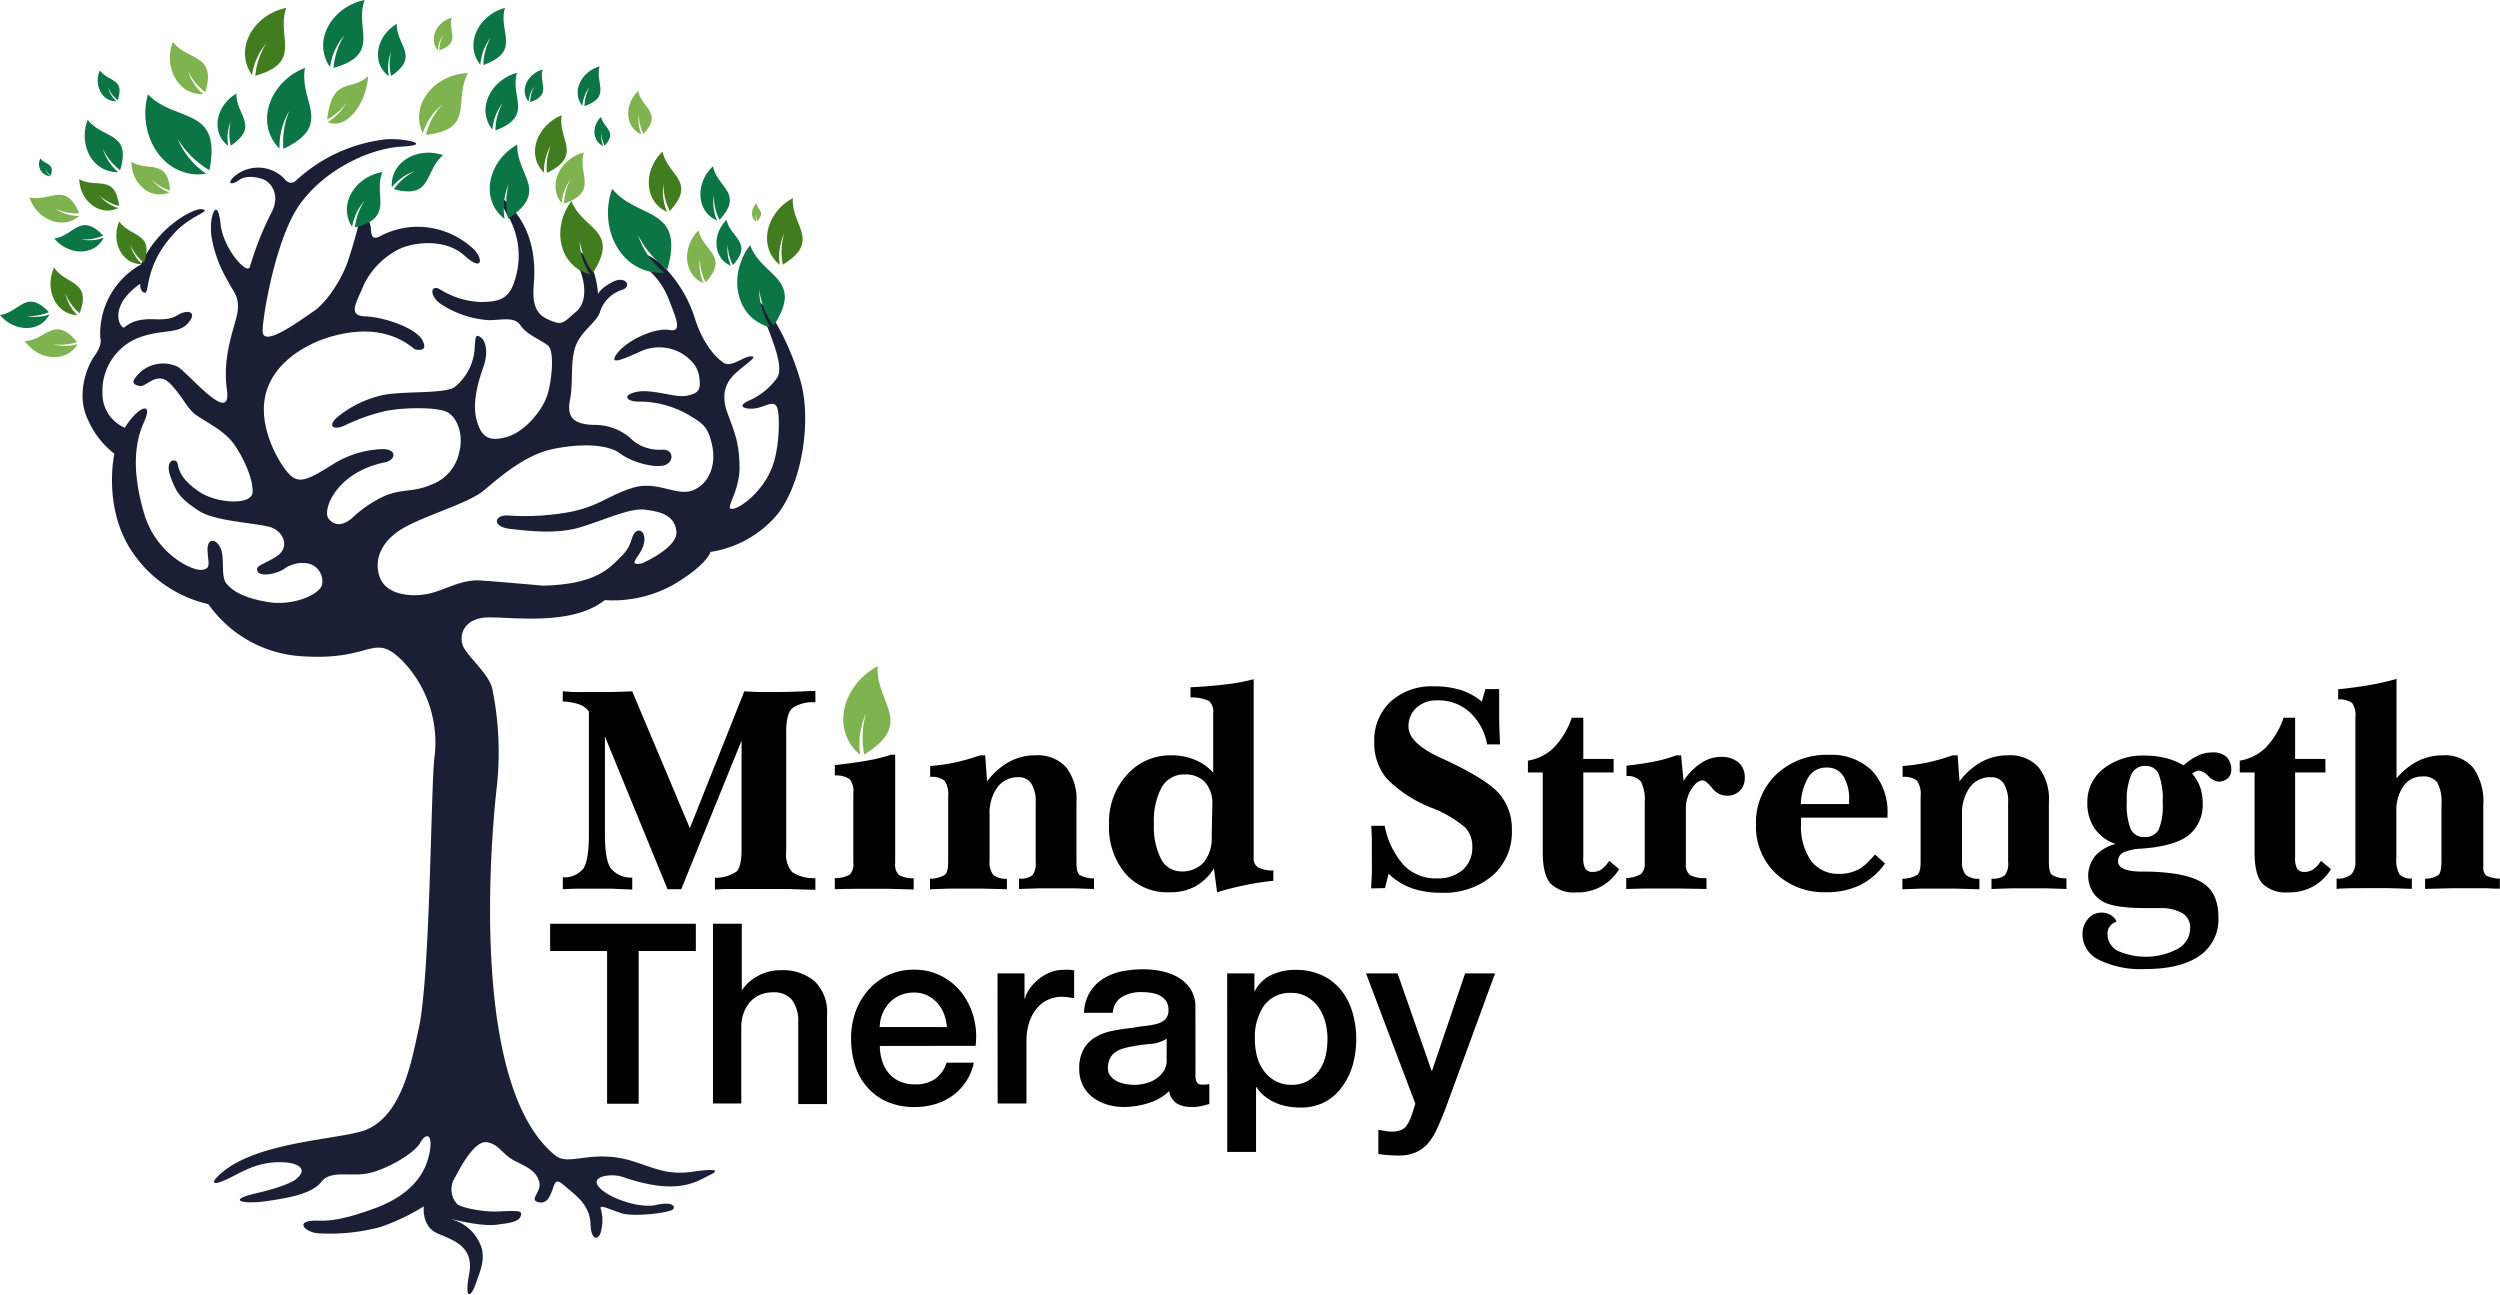 <svg xmlns="http://www.w3.org/2000/svg" viewBox="0 0 347.14 179.79"><defs><style>.cls-1{fill:#7fb34f;}.cls-2{fill:#1b1f35;}.cls-3{fill:#417d1e;}.cls-4{fill:#0c7545;}</style></defs><title>final logo</title><g id="Layer_2" data-name="Layer 2"><g id="Layer_1-2" data-name="Layer 1"><path class="cls-1" d="M121.88,92.51c-.36,5.07,5.26,7.87-1.87,12.26a12,12,0,0,1,.25-5.72,10.36,10.36,0,0,0-.82,5.75C115.29,101.43,117,95.05,121.88,92.51Z"></path><path class="cls-2" d="M28,29.05c-1.06-.17-6.12,2.41-8.43,7.68A11,11,0,0,0,13.93,47s.35.81-.8,2.41-2.58,5.54-.89,8.93A12,12,0,0,0,15.88,63s-1.67,7.5,2.5,13.66a17.42,17.42,0,0,0,10.55,7.23A17.14,17.14,0,0,0,42.4,91.15c9.41.54,9.44-3.45,13.52.65a16.36,16.36,0,0,1,4.44,13.12c-.53,3-.57,30.49-2.21,37.87-.93,4.18-2.17,11.78-7.11,14-3.22,1.47-15.15,1.53-20.38,6.16-1.55,1.37-1.22,1.82,1.2.63,2-1,4.26-2.44,7.8-2.17,1.75.14,3.14.91,1.48,2.3-.81.68-3.36,1.49-5.65,2-4.19,1-1.63,1.53,1.48,1.08s6.33-1,7.67-2.7,4.15-.6,6.72-1.22,6.22-2.77,7-4.2,1.86-1.34,1.24,1.61-2.74,5.7-7.45,7.46c-5.83,2.17-7.37,1.69-8.61,1.76-2.69.13-1,1.67.67,1.75a27,27,0,0,0,8.64-.88,29.74,29.74,0,0,0,6-2.86s-.35,2.76,1.87,3.74,5.14,1.79,4.43,5.63.27,3.22.89,1.43,1.27-3.13.87-4.9a6,6,0,0,0-3.89-4c-1.6-.53,3.38,1,6,.64,2.16-.27,3.31-.47,3.34-1.53,0-.45-1-.39-3.27-.3s-5.33-.61-5.67-1.09a3.05,3.05,0,0,1-.2-3.7c.62-1.16,2.66-5.17,4.44-4.82s2,1.7,4,2.68,2.76,1.43,3.2,2.77-1.42,2.5-.18,2.85,1.69-.71,2.13-2,.71-1,2,.09,3.1,2.41,3.19,5,1.33,2.14,1.51.71a5.63,5.63,0,0,0-.09-2.85c-.26-.72,1.25.09,2.93.62s6.9-.08,7.16-.62-.44-1-2.48-.53-6.28-.81-7.79-2.42,1.68-2,3.15-1.51c7.8,2.71,10.37.62,12.23-.27s-.49-.72-2.3-.45c-3.64.55-5.35-.47-8.46-1.44-5.64-1.76-8.82.76-10.74-.79-12-9.65-8.94-44.37-8.1-51.52a44.19,44.19,0,0,0-.66-13.28c-.44-2-3.28-4.37-4-5.8s-.09-4,3.28-4.11,11.72,1.25,16.34-2.41a17.25,17.25,0,0,0,9.68-2.23c4.61-2.77,5-4.46,5-4.46A15.13,15.13,0,0,0,108,71.36c3.55-4.64,4.62-13.21,3.2-18.3s-4.18-10.17-6-11.33S106,43.87,106.8,46s2,5.27,1.06,6.52a9.36,9.36,0,0,1-3.9,3.12c-1.78.8-.45,1.25.88,1.07s2.49-1.16,3-.27.46,5.84-.71,8.66c-1.32,3.2-4.28,5.47-5.44,5.56s1-2.27,1-5.74-.8-5.17-1.68-7.58-.36-4.11,1.06-5.45,3.29-2.41,2.22-2.41-2.75,1.61-3.82.89-2.75-2.5-3.9-5.89a17.82,17.82,0,0,0-4.18-7.23c-2-2.14-4.88-2.85-5.68-2.5s.09.72,1.16,1.25a10.49,10.49,0,0,1,4.88,5.27c1.15,3,2.08,4.9.18,4.55s-5.77,1.34-7.2,3.21,1,.74,2.87-.07a6.29,6.29,0,0,1,6,.07c2.13,1.33,2.47,2.59,2.56,3.93s-.36,1.7-1.87,2-4.79-1-6.92-.54-1.33,1.43.53,1.34a13.78,13.78,0,0,1,6.75,1.87c1.86,1.16,2.57,1.43,3.19,4S98.72,66.9,96.41,68s-5.06-1.34-8.52-.27-4.44,2.41-8.44,3.3a34.57,34.57,0,0,1-9.06.54c-1.86,0-2,1.61.45,1.87s6.39.81,9.85-.26,6.84-2.68,8.88-2.41,4.09.71,4.35,3-4.79,4.46-4.79,4.46c-2.13.36-.36-.8.18-2.41s-.27-2.5-1-2-.44,1.88-2,3.39-3.29,3.93-10.92,4.11c0,0-6-.54-8.71-.72s-5,1.43-7.37,1.88-5.68.09-6.57-2.32.18-5.18,3.56-7,8.79-3.31,10.92-5.09,5.68-4.91,9.5-5.71,7.63-.72,9.41.62,5.24,2.14,6.39,1.52.89-2.14-.53-2.06A5.94,5.94,0,0,1,88,61.27,7.55,7.55,0,0,0,82.46,59c-3.19-.09-3.72-1.37-3.31-3.5.48-2.55,0-5.1.74-7.33s3.11-3.48,3.47-5a4.65,4.65,0,0,1,3.1-2.94c1.34-.54.36-2-1.42-1.07s-2,1.69-2,1.69-.18-4.1-2.22-5.71-1.42.36-.62,1.7,1.69,4.82-.18,6.42S78.12,45.3,76,44.31s-2-3.12-1.87-5S74.48,32.8,71.19,29s-1.35-.21-.29,1.66a11,11,0,0,1,.69,7.89c-.8,3-2.17,3.3-4.66,3.39a11.45,11.45,0,0,1-5.86-1.78c-1.33-.72-1.51,1,.27,2.14a13.81,13.81,0,0,0,6.3,2.14c1.64.11,3.73-.62,4.62.72s3,2.11,3.84,2.83.61,4.22,0,6.54-3.2,5.45-5.77,6.16-3.56-.09-4.18-2.5.36-5.53,1-7.32.35-3.48-.36-4-.79-.26-.88,1.52a7.51,7.51,0,0,1-2.78,5.36c-1.6,1.05-7.88.44-10.54,1.25a15,15,0,0,0-5.77,2.94c-1.33,1.16-.62,1.88,1,1.16a26.58,26.58,0,0,1,5.6-2c2.39-.54,7.46-.63,8.79.18s2.13,3.09,1.6,5.31a6.13,6.13,0,0,1-4,4.74c-2.58,1.07-3.73.49-6.28,1.48a16.48,16.48,0,0,0-4.62,3.11c-1.15,1-2.4,1.25-3.29.09s1-6.34,7.64-7.77c1.78-.27,2-2-.36-1.87a13.87,13.87,0,0,0-6.74,2.14c-3.38,2.14-4.44,2.5-5.6,1.69S35.77,59.94,36.83,55s6.22-7.41,9-8.22,7.73-1.69,11.72,1.7c0,0,2,.62,1.15-1.16s-5.41-3.3-8-3.39-1.07-2.13-.19-4.36a10.8,10.8,0,0,1,4.81-4.93c1.63-.87,6.33-1.77,9.23.9,2.25,2.06,2.64.71,1.37-.8a11.41,11.41,0,0,0-7.14-3.22,11.08,11.08,0,0,0-5.59,1.07c-1.15.63-1.6.71-1.69-.8s-1.24-2.5-1.68-.72-.88,3.27-1.56,5.34c-.55,1.65-2.49,5.29-4.71,6.81s-7.08,5.1-7.08,2.75c0-2.08,1.8-12.78,5.09-17.49s9.5-7.85,14.2-8.12.09-1.25-2.3-1A22,22,0,0,0,41.18,25s-.8,1-1.77-.26a5.08,5.08,0,0,0-6.84-.27c-1.12,1-.5,1.35.62.53s3.2-.3,3.81.14c1.1.77,1.78,2.47.62,4.52a43.68,43.68,0,0,0-2.92,7.39c-.36,1.2-3.73-2.51-4.08-6-.41-4-1.69-1-1.24,1.88a17.75,17.75,0,0,0,2.21,6c.8,1.6,1.6,2.14,1.43,4.1S30.8,49,31.51,54.13s-5.33-2.32-6.84-3.21a4.78,4.78,0,0,0-5.33.89c-1.33,1.34-.8,1.61.09,1.79s2.4-2.23,4.26-.27,2.22,3.39,3.64,4.37,3.73,2.06,5.06,3.84,2.85,5.09,2.67,6.87-5,1.52-7.46-.17-2.75-2.95-2.93-3.84-1.87-.63-1,1.78,1.51,3.13,3.91,4.73,8.7,1.7,10.3,2.41,2.31,2.77.53,3.93-3,1.25-2.66,2.06,2.48.44,3.64-.27a4.38,4.38,0,0,1,3.53-.77,2.54,2.54,0,0,1,1.8,2.91c-.36,1.43-4.09,3-7.55,2.41s-4.8-1.52-5.68-2.5-.27-3.39-.8-4.82-1.87-1.7-1.87,0S29.46,79,28,79.13s-6.39-2.32-8-7.86-1.42-9.55,0-12.67-1-2-2.66.8a5.12,5.12,0,0,1-3.11-4.82,7.91,7.91,0,0,1,5.51-7.86c3.1-1,5.06-.35,6.39-1.87s0-2-1.51-1.07-3.2.36-4.88.62a4.7,4.7,0,0,0-2.49,1.07c-.44.27-2.48-2.76,2.22-6.07,0,0-.09,1.08.62,1.25s-.09-3.57,3.82-7.94C26.27,29.85,29.64,29.32,28,29.05Z"></path><path class="cls-3" d="M11,24.88c2.38,1.33,5-.76,5.54,3.72a6.42,6.42,0,0,1-2.73-1.44,5.64,5.64,0,0,0,2.61,1.73C13.81,30.13,11.09,27.84,11,24.88Z"></path><path class="cls-3" d="M16.56,30.75C18.14,33,21.43,32.24,20,36.5A6.42,6.42,0,0,1,18.11,34a5.66,5.66,0,0,0,1.62,2.69C16.85,36.71,15.39,33.47,16.56,30.75Z"></path><path class="cls-4" d="M7.54,33.12c2.76-.39,3.62-3.72,6.79-.4a6.45,6.45,0,0,1-3.1.51A5.65,5.65,0,0,0,14.41,33C13.08,35.63,9.46,35.45,7.54,33.12Z"></path><path class="cls-4" d="M0,43.74c2.76-.38,3.62-3.71,6.79-.4a6.44,6.44,0,0,1-3.1.52,5.65,5.65,0,0,0,3.18-.21C5.54,46.26,1.92,46.07,0,43.74Z"></path><path class="cls-4" d="M12.18,16.63c2.07,2.71,6.13,1.62,4.5,7a7.8,7.8,0,0,1-2.41-3,7,7,0,0,0,2.13,3.26C12.83,24,10.85,20.07,12.18,16.63Z"></path><path class="cls-4" d="M50.63,0c-1.45,4,2.42,7.54-4.32,9.43a10,10,0,0,1,1.52-4.54,8.68,8.68,0,0,0-2,4.44C43.29,5.66,46.12.92,50.63,0Z"></path><path class="cls-3" d="M39.76,1.09c-1.45,4,2.42,7.53-4.31,9.43A9.87,9.87,0,0,1,37,6a8.67,8.67,0,0,0-2,4.43C32.42,6.75,35.25,2,39.76,1.09Z"></path><path class="cls-4" d="M13.87,9.77c1.15,1.62,3.53,1.07,2.47,4.16A4.75,4.75,0,0,1,15,12.14a4.05,4.05,0,0,0,1.18,1.94C14.09,14.09,13,11.75,13.87,9.77Z"></path><path class="cls-4" d="M5.62,22c.66.93,2,.61,1.43,2.4a2.8,2.8,0,0,1-.78-1A2.33,2.33,0,0,0,7,24.48,1.68,1.68,0,0,1,5.62,22Z"></path><path class="cls-4" d="M32.83,13c-.08,3,3.28,4.48-.79,7.23a7.14,7.14,0,0,1,0-3.36,6.09,6.09,0,0,0-.34,3.39C29.2,18.39,30,14.61,32.83,13Z"></path><path class="cls-4" d="M55.1,3.32c-.08,3,3.27,4.48-.79,7.23a6.88,6.88,0,0,1,0-3.36A6,6,0,0,0,54,10.58C51.46,8.71,52.3,4.93,55.1,3.32Z"></path><path class="cls-3" d="M7.51,37.15c1.66,2.48,5.26,1.75,3.55,6.35a7.16,7.16,0,0,1-2-2.74,6.16,6.16,0,0,0,1.69,3C7.67,43.65,6.16,40.08,7.51,37.15Z"></path><path class="cls-4" d="M20.54,13.1c3.84,4,10.31,1.6,8.54,10.54a12.89,12.89,0,0,1-4.45-4.42,11.36,11.36,0,0,0,4,4.91C22.84,25,18.94,18.88,20.54,13.1Z"></path><path class="cls-4" d="M42.35,9.43c-.87,4.7,4.07,7.9-3,11.24a11.29,11.29,0,0,1,.84-5.31,9.81,9.81,0,0,0-1.38,5.28C35.27,17.06,37.53,11.28,42.35,9.43Z"></path><path class="cls-3" d="M92,21.05c.69,3.33,4.81,4.13,1,8.24a8,8,0,0,1-.87-3.73,7,7,0,0,0,.5,3.86C89.38,28,89.33,23.57,92,21.05Z"></path><path class="cls-4" d="M99,23.09c.62,3,4.34,3.73.91,7.44a7.16,7.16,0,0,1-.78-3.37,6.23,6.23,0,0,0,.45,3.48C96.61,29.35,96.56,25.36,99,23.09Z"></path><path class="cls-4" d="M83.47,16.23c.33,1.6,2.32,2,.49,4a3.73,3.73,0,0,1-.42-1.8,3.3,3.3,0,0,0,.24,1.86C82.2,19.57,82.18,17.44,83.47,16.23Z"></path><path class="cls-3" d="M78,16c-.57,3.35,3,5.59-2.06,8a8,8,0,0,1,.55-3.8,7,7,0,0,0-.94,3.78C73,21.53,74.56,17.39,78,16Z"></path><path class="cls-4" d="M61.53,21.55c-2.64,2.15-1.42,6.17-6.84,4.72a8.08,8.08,0,0,1,2.91-2.51A7,7,0,0,0,54.41,26C54.16,22.44,58.05,20.33,61.53,21.55Z"></path><path class="cls-3" d="M79.35,27.92c1.55,4,6.79,4,3,9.93a10,10,0,0,1-1.86-4.41,8.58,8.58,0,0,0,1.44,4.64C77.58,37,76.57,31.59,79.35,27.92Z"></path><path class="cls-4" d="M53.1,23.89c-1.31,3.27,1.8,6.3-3.82,7.7a8.16,8.16,0,0,1,1.37-3.73,7.23,7.23,0,0,0-1.76,3.63C46.87,28.38,49.34,24.53,53.1,23.89Z"></path><path class="cls-4" d="M75.35,9.66c-.56,1.91,1.35,3.44-1.73,4.53A4.67,4.67,0,0,1,74.19,12a4.07,4.07,0,0,0-.79,2.12C72.1,12.52,73.27,10.23,75.35,9.66Z"></path><path class="cls-4" d="M83.27,9.22c-.68,2.32,1.65,4.19-2.11,5.52a5.78,5.78,0,0,1,.7-2.64,5,5,0,0,0-1,2.6C79.3,12.71,80.74,9.91,83.27,9.22Z"></path><path class="cls-4" d="M71.79,10.11c-1,3.35,2.38,6-3,8a8.12,8.12,0,0,1,1-3.8A7.1,7.1,0,0,0,68.37,18C66.09,15.13,68.15,11.1,71.79,10.11Z"></path><path class="cls-4" d="M70.12,1.09c-1,3.34,2.38,6-3,7.94a8.18,8.18,0,0,1,1-3.8A7.15,7.15,0,0,0,66.7,9C64.41,6.11,66.48,2.08,70.12,1.09Z"></path><path class="cls-4" d="M100.89,30.54c.57,2.53,3.72,3.08.89,6.27a6,6,0,0,1-.72-2.84,5.35,5.35,0,0,0,.44,2.94C99,35.87,98.87,32.5,100.89,30.54Z"></path><path class="cls-4" d="M85,26.21c3.51,4.32,10.15,2.42,7.67,11.2a13.07,13.07,0,0,1-4.08-4.77,11.34,11.34,0,0,0,3.63,5.22C86.37,38.21,83,31.85,85,26.21Z"></path><path class="cls-4" d="M104.15,34.05c1.71,4.46,7.59,4.61,3.27,11.17a11,11,0,0,1-2-5,9.68,9.68,0,0,0,1.57,5.23C102.08,44.25,101,38.14,104.15,34.05Z"></path><path class="cls-3" d="M110.1,27.52c-.27,3.82,4,5.92-1.4,9.23a9,9,0,0,1,.19-4.31,7.81,7.81,0,0,0-.62,4.33C105.15,34.24,106.43,29.43,110.1,27.52Z"></path><path class="cls-4" d="M71.84,20.07c-.19,4.24,4.57,6.46-1.29,10.29a10,10,0,0,1,.08-4.79,8.69,8.69,0,0,0-.56,4.83C66.53,27.67,67.81,22.3,71.84,20.07Z"></path><path class="cls-1" d="M24,5.81c2.07,2.7,6.13,1.62,4.5,7a7.93,7.93,0,0,1-2.41-3,6.91,6.91,0,0,0,2.13,3.26C24.67,13.2,22.69,9.24,24,5.81Z"></path><path class="cls-1" d="M3.44,47.37c3-.19,4.15-3.67,7.26.12a7,7,0,0,1-3.34.3,6.1,6.1,0,0,0,3.41,0C9.14,50.49,5.29,50,3.44,47.37Z"></path><path class="cls-1" d="M4.08,27.41c2.9.67,5-2.32,6.92,2.21A7.08,7.08,0,0,1,7.71,29,6.09,6.09,0,0,0,11,30C8.64,32,5.1,30.47,4.08,27.41Z"></path><path class="cls-1" d="M51.12,10.58c-2.43,2.22-4.94-.08-5.69,6a8.14,8.14,0,0,0,2.78-2.41,8.31,8.31,0,0,1-2.68,2.78C48,18.1,50.84,14.55,51.12,10.58Z"></path><path class="cls-1" d="M105.06,28.2c.12,1,1.27,1.16.11,2.51a2.4,2.4,0,0,1-.17-1.13,2.27,2.27,0,0,0,.06,1.18C104.17,30.39,104.25,29,105.06,28.2Z"></path><path class="cls-1" d="M88.62,12.64c.5,2.41,3.48,3,.73,5.95a5.78,5.78,0,0,1-.63-2.7,5,5,0,0,0,.36,2.79C86.72,17.65,86.68,14.46,88.62,12.64Z"></path><path class="cls-1" d="M81.07,21.17c-.89,3,2.12,5.42-2.74,7.11a7.22,7.22,0,0,1,.91-3.4A6.31,6.31,0,0,0,78,28.23C75.94,25.65,77.8,22.05,81.07,21.17Z"></path><path class="cls-1" d="M62.73,2.45C62.18,4.36,64.09,5.89,61,7a4.64,4.64,0,0,1,.56-2.16A4.08,4.08,0,0,0,60.78,7C59.48,5.32,60.66,3,62.73,2.45Z"></path><path class="cls-1" d="M97,32c.66,2.91,4.28,3.53,1,7.2a7.11,7.11,0,0,1-.82-3.25,6.09,6.09,0,0,0,.51,3.37C94.83,38.11,94.71,34.24,97,32Z"></path><path class="cls-1" d="M18.24,22.46c2.32,1.44,5.07-.52,5.37,4A6.21,6.21,0,0,1,21,24.87a5.54,5.54,0,0,0,2.52,1.85C20.83,27.84,18.22,25.42,18.24,22.46Z"></path><path class="cls-1" d="M65,10.15c-2.11,3.69,1.11,7.84-5.86,8.57a10.16,10.16,0,0,1,2.27-4.23,8.68,8.68,0,0,0-2.71,4C56.82,14.49,60.42,10.29,65,10.15Z"></path><path d="M78.15,123.48v-1.66A3.38,3.38,0,0,0,81,120.61c.51-.76.77-2.32.77-4.69V98.8a2.83,2.83,0,0,0-1.35-1,8.38,8.38,0,0,0-2.28-.4V96c.41,0,.89.07,1.43.09s1.38,0,2.54,0c.93,0,1.87,0,2.8,0L87.79,96l8,19,7.56-19,1.9.09,1.89,0c1.09,0,2.89,0,5.39-.14.32,0,.55,0,.69,0v1.57a5,5,0,0,0-3.21.82q-.84.78-.84,3.27v16.68a3.69,3.69,0,0,0,.83,2.81,5.58,5.58,0,0,0,3.22.84v1.62l-4-.12c-1.27,0-2.5,0-3.67,0-1.46,0-2.65,0-3.58,0s-1.82,0-2.7.09v-1.64a5.32,5.32,0,0,0,3-.87c.47-.43.7-1.49.7-3.18v-15l-8.38,20.63H92.69L84,102.27v13.65c0,2.29.26,3.82.79,4.62a3.62,3.62,0,0,0,3,1.32v1.66l-2.77-.12c-.83,0-1.53,0-2.1,0-1.12,0-2,0-2.69,0S78.8,123.44,78.15,123.48Z"></path><path d="M115.92,123.48v-1.56a3.85,3.85,0,0,0,2.08-.48,2.1,2.1,0,0,0,.49-1.67v-9.66a2.65,2.65,0,0,0-.49-1.9,3.3,3.3,0,0,0-2.08-.53l0-1.44c1.74-.19,3.26-.4,4.57-.64a21.35,21.35,0,0,0,3.21-.8h.6v15a2.14,2.14,0,0,0,.48,1.67,3.83,3.83,0,0,0,2.09.48v1.56l-3.25-.09-1.86,0c-1,0-2,0-3,0S116.81,123.44,115.92,123.48Z"></path><path d="M129.13,123.48l0-1.46a4.21,4.21,0,0,0,2.07-.54c.31-.25.46-.85.46-1.79v-9.12a3.3,3.3,0,0,0-.5-2.16,2.79,2.79,0,0,0-2-.53v-1.52a25.63,25.63,0,0,0,3.44-.48,30.57,30.57,0,0,0,3.5-1h.7l.26,3.62a9.71,9.71,0,0,1,3.07-2.72,7.59,7.59,0,0,1,3.65-.9,5.33,5.33,0,0,1,4.25,1.65,7.2,7.2,0,0,1,1.44,4.86v8.26c0,1,.14,1.6.44,1.84a3.7,3.7,0,0,0,2,.47v1.48l-2.74-.09-2.57,0-2.35,0-2.75.09V122a2.71,2.71,0,0,0,1.85-.45,2.66,2.66,0,0,0,.46-1.86v-8.26a4.64,4.64,0,0,0-.61-2.64,2.07,2.07,0,0,0-1.82-.87,3.48,3.48,0,0,0-2.89,1.41,6.09,6.09,0,0,0-1.08,3.77v6.37a2.93,2.93,0,0,0,.5,2,2.8,2.8,0,0,0,1.91.55l0,1.46-3.22-.09-2.45,0-2.38,0Z"></path><path d="M169,123.9l-.44-3.31a7.28,7.28,0,0,1-2.58,2.49,7.35,7.35,0,0,1-3.57.82,7.78,7.78,0,0,1-6.12-2.57A10,10,0,0,1,154,114.4a9.7,9.7,0,0,1,2.47-6.8,8,8,0,0,1,6.18-2.72,8.47,8.47,0,0,1,3.27.62,6.85,6.85,0,0,1,2.54,1.8V99a1.94,1.94,0,0,0-.57-1.65,5.71,5.71,0,0,0-2.58-.51V95.43c1.79-.08,3.45-.22,5-.41a26.63,26.63,0,0,0,3.77-.71v24.84a1.41,1.41,0,0,0,.61,1.29,4.4,4.4,0,0,0,2.12.43v1.43a37,37,0,0,0-3.87.6C171.59,123.17,170.28,123.5,169,123.9Zm-.66-12.19a4.41,4.41,0,0,0-1-3.09,3.71,3.71,0,0,0-2.86-1.08,3.5,3.5,0,0,0-3.16,1.76,9.76,9.76,0,0,0-1.09,5.1,9.8,9.8,0,0,0,1,4.9A3.15,3.15,0,0,0,164,121a4,4,0,0,0,3.15-1.26,5.34,5.34,0,0,0,1.1-3.61Z"></path><path d="M190.4,123.36c0-.67.07-1.32.09-2s0-1.31,0-2c0-.89,0-1.73,0-2.5s-.05-1.51-.09-2.19h1.87a11.31,11.31,0,0,0,2.67,5.48,6.13,6.13,0,0,0,4.54,1.82,5.29,5.29,0,0,0,3.63-1.18,4.11,4.11,0,0,0,1.33-3.23,3.8,3.8,0,0,0-1-2.67,16.15,16.15,0,0,0-4.63-2.71,18,18,0,0,1-6.25-4.06,7.61,7.61,0,0,1-1.73-5.1,7.29,7.29,0,0,1,2.27-5.6,8.45,8.45,0,0,1,6-2.12,12.32,12.32,0,0,1,3.73.51,8.72,8.72,0,0,1,2.93,1.62l.5-1.75h1.91c0,1.33,0,2.63,0,3.9s.07,2.53.12,3.78H206.5a7.93,7.93,0,0,0-2.44-4.48,6.41,6.41,0,0,0-4.42-1.63,4.2,4.2,0,0,0-2.94,1,3.47,3.47,0,0,0-1.12,2.66q0,2.28,4.49,4.33l.18.08q6,2.76,7.85,4.81a7.43,7.43,0,0,1,1.83,5.13,8,8,0,0,1-2.67,6.31,10.3,10.3,0,0,1-7.11,2.39,12.29,12.29,0,0,1-4.16-.64,9.18,9.18,0,0,1-3.18-2l-.5,2Z"></path><path d="M214.22,118.33V107.26h-2.06v-1.64a6.66,6.66,0,0,0,3.61-1.81,11.26,11.26,0,0,0,2.48-4.15h1.6v5.72h4.21v1.88h-4.21V119a3.17,3.17,0,0,0,.29,1.65,1.22,1.22,0,0,0,1.06.42,2.08,2.08,0,0,0,1.18-.36,4.25,4.25,0,0,0,1.06-1.17l1.39,1.14a6.63,6.63,0,0,1-5.92,3.23,4.54,4.54,0,0,1-3.62-1.25C214.57,121.86,214.22,120.41,214.22,118.33Z"></path><path d="M225.81,123.44v-1.52a4.14,4.14,0,0,0,2.08-.58,1.94,1.94,0,0,0,.49-1.53v-8.34a5.58,5.58,0,0,0-.53-2.94,2.32,2.32,0,0,0-2-.77l0-1.44c1.54-.17,2.88-.37,4-.61a16.52,16.52,0,0,0,2.9-.83h.68l.34,3.56a8.59,8.59,0,0,1,2.43-2.48,5,5,0,0,1,2.72-.86,3.68,3.68,0,0,1,2.47.76,2.67,2.67,0,0,1,.88,2.14,2.43,2.43,0,0,1-.69,1.81,2.52,2.52,0,0,1-1.84.68,2.57,2.57,0,0,1-2-1.07c-.6-.71-1-1.06-1.28-1.06-.55,0-1.09.4-1.6,1.22a5,5,0,0,0-.77,2.67v7.68a1.84,1.84,0,0,0,.57,1.57,4.26,4.26,0,0,0,2.3.42l0,1.52-3.46-.06-2.32,0-2.95,0Z"></path><path d="M260.35,118.65l1.39,1.24a9.14,9.14,0,0,1-3.44,3,10.54,10.54,0,0,1-4.74,1,9.75,9.75,0,0,1-7-2.63,8.91,8.91,0,0,1-2.73-6.73,9.24,9.24,0,0,1,2.82-7,10.14,10.14,0,0,1,7.31-2.71,8,8,0,0,1,6,2.21,8.52,8.52,0,0,1,2.13,6.17v.34h-12c0,.1,0,.24,0,.42s0,.31,0,.38a8.39,8.39,0,0,0,1.39,5.2,4.74,4.74,0,0,0,4,1.8,5.35,5.35,0,0,0,1.56-.22,5.52,5.52,0,0,0,1.43-.63,7.87,7.87,0,0,0,.87-.74C259.58,119.49,260,119.1,260.35,118.65Zm-10.3-7h6.71v-.48a6.07,6.07,0,0,0-.8-3.41,2.62,2.62,0,0,0-2.32-1.18,2.88,2.88,0,0,0-2.48,1.25A7.84,7.84,0,0,0,250.05,111.67Z"></path><path d="M264.16,123.48l0-1.46a4.14,4.14,0,0,0,2.07-.54c.31-.25.46-.85.46-1.79v-9.12a3.24,3.24,0,0,0-.5-2.16,2.79,2.79,0,0,0-2-.53v-1.52a25.63,25.63,0,0,0,3.44-.48,30,30,0,0,0,3.5-1h.7l.26,3.62a9.71,9.71,0,0,1,3.07-2.72,7.62,7.62,0,0,1,3.65-.9,5.33,5.33,0,0,1,4.25,1.65,7.2,7.2,0,0,1,1.44,4.86v8.26c0,1,.14,1.6.44,1.84a3.7,3.7,0,0,0,2,.47v1.48l-2.74-.09-2.56,0-2.36,0-2.75.09V122a2.71,2.71,0,0,0,1.85-.45,2.66,2.66,0,0,0,.46-1.86v-8.26a4.64,4.64,0,0,0-.61-2.64,2.07,2.07,0,0,0-1.82-.87,3.48,3.48,0,0,0-2.89,1.41,6.09,6.09,0,0,0-1.08,3.77v6.37a2.87,2.87,0,0,0,.51,2,2.77,2.77,0,0,0,1.9.55l0,1.46-3.22-.09-2.44,0-2.39,0Z"></path><path d="M293.77,117.19a5.77,5.77,0,0,1-2.93-2.17,6.16,6.16,0,0,1-1-3.55,5.83,5.83,0,0,1,2.22-4.72,8.87,8.87,0,0,1,5.83-1.83,11.38,11.38,0,0,1,2.86.35,9.18,9.18,0,0,1,2.44,1,9.06,9.06,0,0,1,2.06-1.37,4.71,4.71,0,0,1,1.91-.42,2.73,2.73,0,0,1,2,.62,2.46,2.46,0,0,1,.66,1.87,1.45,1.45,0,0,1-.5,1.11,1.89,1.89,0,0,1-1.3.45,2.3,2.3,0,0,1-1.37-.76,2.2,2.2,0,0,0-1.32-.76,1,1,0,0,0-.39.09,3.81,3.81,0,0,0-.55.31,6.12,6.12,0,0,1,1.09,1.83,6.39,6.39,0,0,1,.37,2.18,5.42,5.42,0,0,1-2,4.6q-2,1.5-6.52,1.82a6.87,6.87,0,0,0-2.51.54,1.32,1.32,0,0,0-.71,1.22c0,.93,1.09,1.41,3.28,1.43.46,0,.81,0,1.05,0,3.56.1,6,.63,7.47,1.6s2.13,2.57,2.13,4.79a6.09,6.09,0,0,1-2.63,5.3q-2.64,1.85-7.62,1.84a13.12,13.12,0,0,1-6.33-1.28,3.92,3.92,0,0,1-2.29-3.53,3.14,3.14,0,0,1,.76-2.15,2.38,2.38,0,0,1,1.85-.88,2.48,2.48,0,0,1,1.31.34,1.9,1.9,0,0,1,.81.94,1.54,1.54,0,0,0-.91.6,1.57,1.57,0,0,0-.35,1A2.63,2.63,0,0,0,294,132a9.55,9.55,0,0,0,8.41-.26,3.3,3.3,0,0,0,1.71-2.84,2.33,2.33,0,0,0-1.08-2.1,6.11,6.11,0,0,0-3.25-.7c-2.17,0-3.74,0-4.71-.14a10.13,10.13,0,0,1-2.39-.46,4.05,4.05,0,0,1-2-1.49,4.34,4.34,0,0,1,.26-5.17A5.66,5.66,0,0,1,293.77,117.19Zm1.55-5.84a9.08,9.08,0,0,0,.55,3.79,1.93,1.93,0,0,0,1.87,1.08,2.1,2.1,0,0,0,2-1,8.67,8.67,0,0,0,.56-3.84,9.61,9.61,0,0,0-.56-3.91,1.91,1.91,0,0,0-1.85-1.12,2,2,0,0,0-1.93,1.18A8.59,8.59,0,0,0,295.32,111.35Z"></path><path d="M313.06,118.33V107.26H311v-1.64a6.66,6.66,0,0,0,3.61-1.81,11.26,11.26,0,0,0,2.48-4.15h1.6v5.72h4.21v1.88h-4.21V119a3.17,3.17,0,0,0,.29,1.65,1.22,1.22,0,0,0,1.06.42,2.08,2.08,0,0,0,1.18-.36,4.25,4.25,0,0,0,1.06-1.17l1.39,1.14a6.63,6.63,0,0,1-5.92,3.23,4.54,4.54,0,0,1-3.62-1.25C313.41,121.86,313.06,120.41,313.06,118.33Z"></path><path d="M324.45,123.44V122a3,3,0,0,0,2-.56,2.36,2.36,0,0,0,.61-1.83v-20a3,3,0,0,0-.45-2,3.07,3.07,0,0,0-1.94-.49l0-1.41c1.6-.16,3.07-.36,4.43-.6a34.13,34.13,0,0,0,3.67-.84v13.81a9.51,9.51,0,0,1,2.95-2.39,7.66,7.66,0,0,1,3.47-.81,5.14,5.14,0,0,1,4.22,1.72,8,8,0,0,1,1.41,5.15v8.58a1.49,1.49,0,0,0,.4,1.24,4.15,4.15,0,0,0,1.9.43v1.4q-.87,0-1.74-.06l-2.2,0-2.77,0-3.67.09v-1.42a3.45,3.45,0,0,0,1.85-.5c.28-.25.42-.91.42-2v-7.78a5.65,5.65,0,0,0-.59-3.1,2.4,2.4,0,0,0-2.06-.81,3.1,3.1,0,0,0-2.61,1.31,5.94,5.94,0,0,0-1,3.6v6.36a4.09,4.09,0,0,0,.44,2.33,2.16,2.16,0,0,0,1.71.56v1.44c-.75,0-1.81-.07-3.17-.09s-3,0-4.95,0q-.51,0-1.95.06Z"></path><path d="M76.39,128.27H96.62v3.78H88.68v21.21H84.3V132.05H76.39Z"></path><path d="M99,128.27h4v9.27H103a6,6,0,0,1,2.19-2,6.55,6.55,0,0,1,3.24-.82,6.8,6.8,0,0,1,4.69,1.54,5.92,5.92,0,0,1,1.72,4.62v12.43h-4V141.88a4.8,4.8,0,0,0-.91-3.09,3.26,3.26,0,0,0-2.62-1,4.41,4.41,0,0,0-1.82.37,3.94,3.94,0,0,0-1.36,1,4.71,4.71,0,0,0-.88,1.53,5.41,5.41,0,0,0-.32,1.85v10.68H99Z"></path><path d="M122.17,145.24a6.88,6.88,0,0,0,.3,2,4.77,4.77,0,0,0,.89,1.72,4.35,4.35,0,0,0,1.5,1.17,5,5,0,0,0,2.17.44,4.8,4.8,0,0,0,2.82-.75,4.51,4.51,0,0,0,1.59-2.26h3.78a7.5,7.5,0,0,1-2.94,4.57,8.09,8.09,0,0,1-2.43,1.19,10.11,10.11,0,0,1-2.82.4,9.72,9.72,0,0,1-3.78-.7,7.92,7.92,0,0,1-2.78-2,8.27,8.27,0,0,1-1.71-3,12.1,12.1,0,0,1-.58-3.85,10.81,10.81,0,0,1,.61-3.66,9.34,9.34,0,0,1,1.75-3,8.48,8.48,0,0,1,2.75-2.09,8.35,8.35,0,0,1,3.64-.77,8,8,0,0,1,3.83.9,8.4,8.4,0,0,1,2.82,2.36,9.66,9.66,0,0,1,1.63,3.38,10.55,10.55,0,0,1,.26,3.93Zm9.31-2.62a6.58,6.58,0,0,0-.4-1.82,5,5,0,0,0-.91-1.52,4.59,4.59,0,0,0-1.4-1.06,4.25,4.25,0,0,0-1.84-.4,4.89,4.89,0,0,0-1.91.37,4.48,4.48,0,0,0-1.47,1,5.14,5.14,0,0,0-1,1.53,5.31,5.31,0,0,0-.4,1.89Z"></path><path d="M138.51,135.16h3.75v3.5h.07a3.83,3.83,0,0,1,.68-1.43,6.74,6.74,0,0,1,1.23-1.28,6.27,6.27,0,0,1,1.59-.93,4.82,4.82,0,0,1,1.78-.35,7.13,7.13,0,0,1,1,0l.54.07v3.85c-.28,0-.57-.09-.86-.12a6.33,6.33,0,0,0-.86-.06,4.54,4.54,0,0,0-1.9.41,4.17,4.17,0,0,0-1.56,1.19,5.71,5.71,0,0,0-1.05,1.94,8.28,8.28,0,0,0-.39,2.66v8.61h-4Z"></path><path d="M166,149.23a2.1,2.1,0,0,0,.19,1.05.81.81,0,0,0,.75.32h.42a3.05,3.05,0,0,0,.56-.07v2.76l-.54.16-.68.16c-.23,0-.47.08-.7.1a4.62,4.62,0,0,1-.6,0,3.94,3.94,0,0,1-2-.49,2.5,2.5,0,0,1-1.05-1.72,7,7,0,0,1-2.92,1.68,11.5,11.5,0,0,1-3.34.53,8.29,8.29,0,0,1-2.35-.33,6.38,6.38,0,0,1-2-1,4.78,4.78,0,0,1-1.37-1.65,5,5,0,0,1-.51-2.33,5.36,5.36,0,0,1,.62-2.73,4.37,4.37,0,0,1,1.61-1.64,7.25,7.25,0,0,1,2.24-.86c.82-.17,1.66-.31,2.5-.4s1.41-.24,2.06-.3a10,10,0,0,0,1.74-.3,2.72,2.72,0,0,0,1.19-.64,1.81,1.81,0,0,0,.43-1.32,2.09,2.09,0,0,0-.36-1.26,2.64,2.64,0,0,0-.91-.75,4.25,4.25,0,0,0-1.21-.35,9.45,9.45,0,0,0-1.26-.09,5.1,5.1,0,0,0-2.77.7,2.73,2.73,0,0,0-1.22,2.17h-4a6,6,0,0,1,.84-2.9,5.83,5.83,0,0,1,1.87-1.86,7.94,7.94,0,0,1,2.57-1,15.92,15.92,0,0,1,2.94-.28,12.83,12.83,0,0,1,2.63.28,7.6,7.6,0,0,1,2.33.91,5.17,5.17,0,0,1,1.66,1.63,4.48,4.48,0,0,1,.63,2.43Zm-4-5a4.79,4.79,0,0,1-2.24.72c-.89.08-1.77.2-2.66.37a8.49,8.49,0,0,0-1.23.3,3.68,3.68,0,0,0-1.05.52,2.26,2.26,0,0,0-.71.87,3,3,0,0,0-.27,1.32,1.68,1.68,0,0,0,.39,1.12,2.87,2.87,0,0,0,.93.72,4.35,4.35,0,0,0,1.19.36,7.39,7.39,0,0,0,1.17.11,6.29,6.29,0,0,0,1.43-.18,4.62,4.62,0,0,0,1.46-.59,3.85,3.85,0,0,0,1.13-1.07,2.64,2.64,0,0,0,.46-1.59Z"></path><path d="M170.4,135.16h3.78v2.45h.07a4.9,4.9,0,0,1,2.34-2.25,7.75,7.75,0,0,1,3.26-.69,8.57,8.57,0,0,1,3.73.76,7.38,7.38,0,0,1,2.64,2.06,9.06,9.06,0,0,1,1.57,3.06,13,13,0,0,1,.53,3.75,13.41,13.41,0,0,1-.47,3.53,9.24,9.24,0,0,1-1.44,3A7,7,0,0,1,184,153a7.2,7.2,0,0,1-3.47.79,9.5,9.5,0,0,1-1.75-.16,7.09,7.09,0,0,1-1.68-.51,6.54,6.54,0,0,1-1.48-.89,4.79,4.79,0,0,1-1.14-1.28h-.07v9h-4Zm13.93,9.07a9,9,0,0,0-.32-2.38,6.52,6.52,0,0,0-.94-2,4.81,4.81,0,0,0-1.58-1.43,4.19,4.19,0,0,0-2.17-.55,4.4,4.4,0,0,0-3.79,1.75,7.68,7.68,0,0,0-1.28,4.66,9.27,9.27,0,0,0,.33,2.53,5.71,5.71,0,0,0,1,2,5,5,0,0,0,1.59,1.33,4.64,4.64,0,0,0,2.15.49,4.49,4.49,0,0,0,2.31-.56,5,5,0,0,0,1.56-1.45,6.08,6.08,0,0,0,.88-2A10.67,10.67,0,0,0,184.33,144.23Z"></path><path d="M189.68,135.16h4.38l4.72,13.51h.07l4.59-13.51h4.16l-7,19.08c-.33.81-.65,1.6-1,2.34a8.32,8.32,0,0,1-1.16,2,5,5,0,0,1-1.7,1.37,5.89,5.89,0,0,1-2.59.5,18.12,18.12,0,0,1-2.76-.21v-3.36l.94.16a4.94,4.94,0,0,0,.95.09,3.12,3.12,0,0,0,1.15-.18,1.84,1.84,0,0,0,.76-.5,3.67,3.67,0,0,0,.5-.79,9,9,0,0,0,.39-1l.45-1.4Z"></path></g></g></svg>